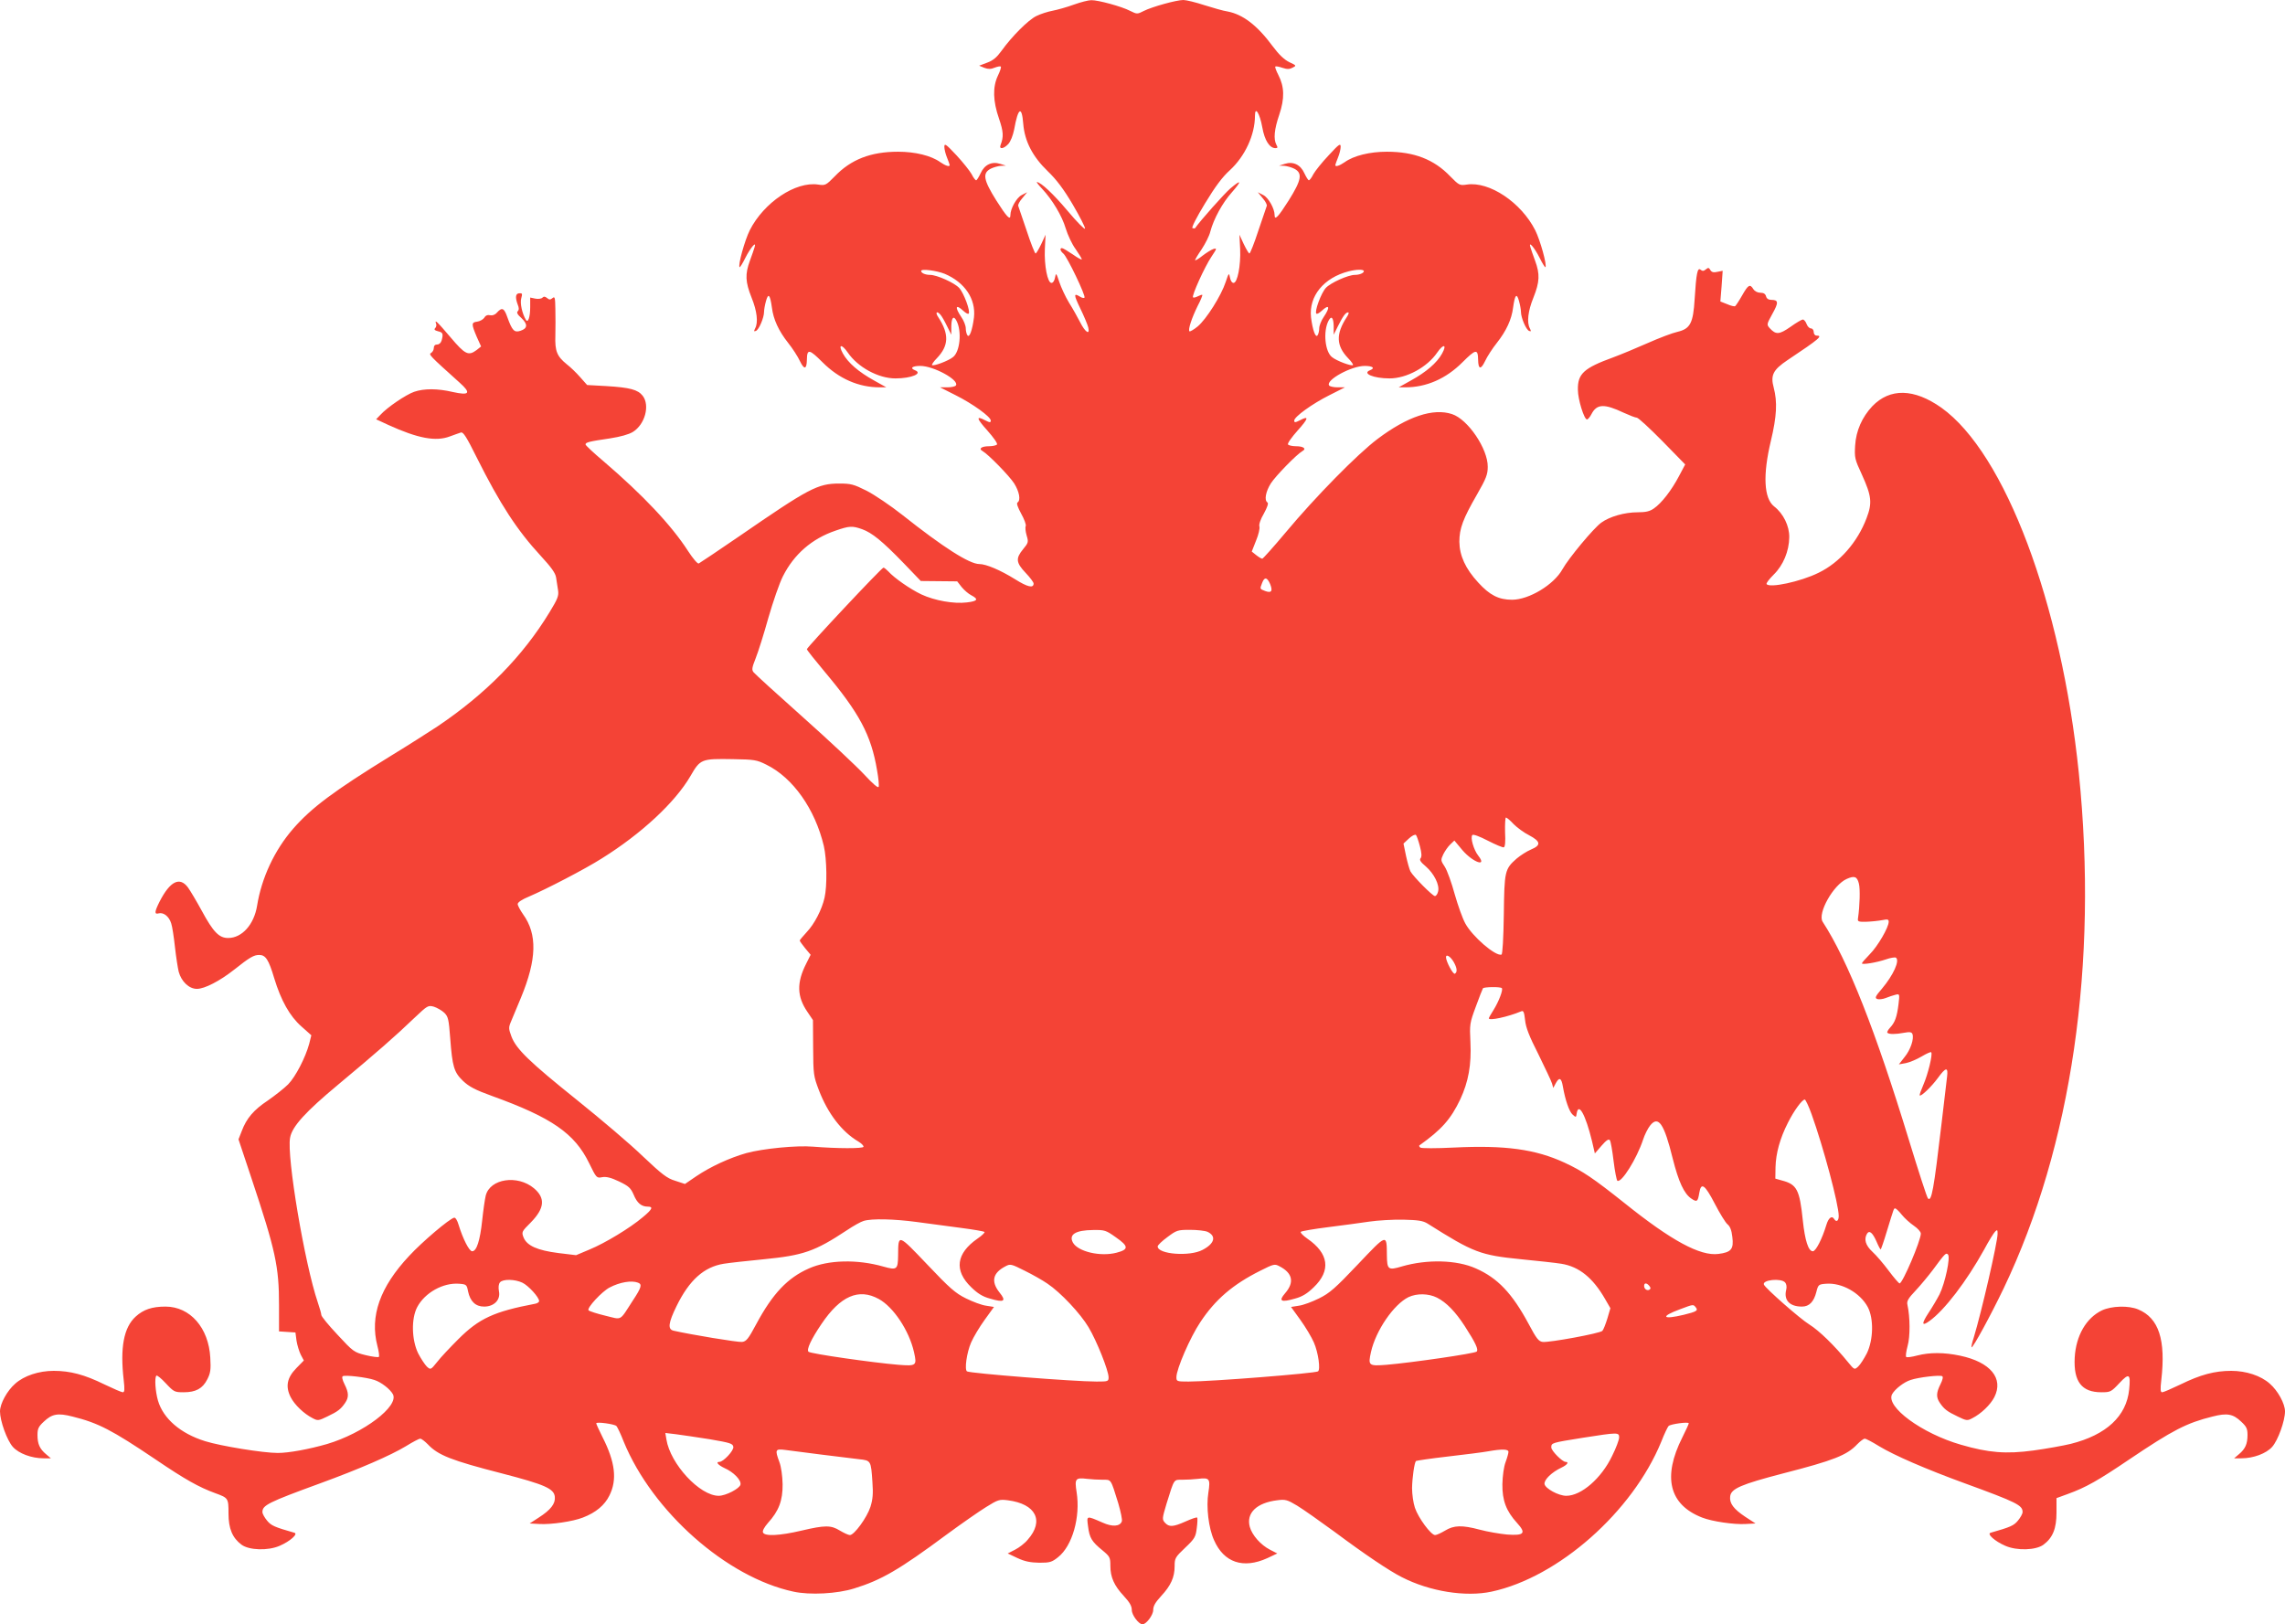 <?xml version="1.0" standalone="no"?>
<!DOCTYPE svg PUBLIC "-//W3C//DTD SVG 20010904//EN"
 "http://www.w3.org/TR/2001/REC-SVG-20010904/DTD/svg10.dtd">
<svg version="1.0" xmlns="http://www.w3.org/2000/svg"
 width="1280pt" height="910pt" viewBox="0 0 1280 910"
 preserveAspectRatio="xMidYMid meet">
<g transform="translate(0,910) scale(0.1,-0.1)"
fill="#f44336" stroke="none">
<path d="M6015 9074 c-38 -14 -92 -29 -118 -34 -27 -5 -68 -18 -92 -30 -45
-22 -137 -114 -195 -195 -26 -36 -47 -54 -80 -66 l-45 -17 29 -12 c22 -8 37
-8 58 1 16 6 31 9 34 6 4 -3 -4 -26 -16 -51 -30 -63 -28 -142 6 -240 25 -73
27 -102 9 -148 -10 -26 17 -23 43 5 13 14 26 47 33 81 22 124 43 136 51 32 8
-98 53 -184 137 -265 49 -47 89 -100 141 -188 39 -67 70 -127 68 -134 -2 -6
-46 38 -97 99 -79 94 -151 162 -173 162 -3 0 10 -17 29 -37 58 -62 112 -152
133 -223 11 -36 35 -88 55 -115 19 -28 35 -53 35 -58 0 -4 -23 8 -51 28 -28
19 -55 35 -60 35 -14 0 -10 -16 8 -31 21 -17 127 -238 118 -247 -3 -3 -15 -1
-25 6 -36 22 -36 12 1 -65 21 -43 41 -91 45 -107 11 -46 -17 -28 -46 30 -14
27 -41 76 -62 109 -20 33 -44 85 -54 115 -17 52 -19 53 -24 25 -3 -17 -11 -30
-20 -30 -22 0 -41 97 -37 190 l4 80 -24 -52 c-14 -29 -28 -53 -32 -53 -4 0
-27 57 -50 128 -24 70 -45 132 -47 138 -3 6 7 26 23 44 l27 33 -31 -16 c-29
-15 -63 -76 -63 -112 0 -32 -20 -11 -79 82 -72 115 -79 153 -31 178 16 8 42
15 57 16 l28 1 -32 10 c-47 15 -88 -4 -110 -53 -10 -21 -21 -39 -25 -39 -4 0
-16 15 -25 34 -10 18 -48 66 -85 106 -60 64 -68 69 -68 47 0 -13 7 -41 15 -60
8 -20 15 -39 15 -42 0 -11 -23 -4 -52 16 -51 37 -141 59 -237 59 -153 0 -264
-43 -355 -138 -49 -50 -53 -52 -93 -46 -126 19 -304 -100 -383 -256 -28 -56
-67 -196 -57 -207 2 -2 17 21 32 52 30 59 64 98 52 60 -3 -11 -15 -45 -26 -75
-28 -76 -26 -119 9 -207 31 -76 38 -140 20 -173 -8 -16 -7 -18 4 -14 17 6 46
74 46 107 0 12 5 40 11 61 13 47 23 35 33 -37 8 -66 38 -131 91 -198 24 -30
54 -76 66 -102 24 -50 38 -47 39 8 1 62 13 60 88 -15 92 -92 202 -140 320
-140 l37 0 -68 38 c-87 48 -146 99 -175 151 -29 52 -8 57 27 6 56 -82 171
-145 267 -145 90 0 156 28 109 46 -30 12 -14 24 30 24 75 0 219 -79 200 -109
-3 -6 -25 -11 -48 -11 l-41 0 87 -44 c96 -48 197 -121 197 -142 0 -12 -5 -12
-31 1 -53 28 -50 12 12 -57 33 -37 58 -72 54 -78 -3 -5 -24 -10 -45 -10 -42 0
-60 -14 -36 -27 32 -18 150 -139 177 -181 29 -46 38 -95 19 -107 -7 -4 1 -27
20 -62 17 -30 29 -62 26 -70 -4 -8 -1 -32 5 -53 11 -36 10 -41 -20 -77 -42
-51 -40 -75 14 -132 25 -26 45 -53 45 -60 0 -28 -34 -20 -104 24 -82 51 -162
85 -200 85 -56 0 -204 95 -431 275 -66 52 -156 113 -201 136 -72 36 -88 40
-152 40 -122 0 -170 -26 -562 -296 -118 -81 -220 -149 -226 -152 -7 -2 -33 29
-59 69 -94 146 -254 315 -472 502 -57 48 -103 91 -103 96 0 12 21 17 137 34
58 9 105 22 128 36 68 42 97 149 55 203 -27 34 -71 46 -203 54 l-108 6 -39 44
c-21 24 -55 57 -76 73 -54 44 -66 73 -63 160 1 41 1 108 0 149 -1 64 -3 72
-16 61 -12 -10 -18 -10 -30 0 -12 10 -19 10 -27 2 -6 -6 -24 -8 -39 -5 l-29 6
0 -54 c0 -56 -12 -90 -24 -71 -21 35 -34 94 -26 121 7 26 6 29 -11 28 -21 -1
-24 -22 -9 -63 8 -19 8 -30 0 -38 -7 -7 -1 -19 21 -38 36 -34 35 -58 -5 -71
-35 -12 -47 1 -74 76 -18 52 -30 57 -58 26 -11 -13 -26 -18 -39 -15 -13 3 -25
-1 -32 -14 -7 -10 -25 -20 -40 -22 -33 -4 -33 -13 -2 -86 l24 -53 -25 -20
c-46 -34 -64 -26 -146 71 -75 88 -91 104 -81 76 3 -7 1 -18 -5 -24 -8 -8 -3
-13 16 -18 27 -6 30 -14 20 -51 -4 -14 -14 -23 -25 -23 -12 0 -19 -7 -19 -20
0 -10 -7 -23 -15 -27 -15 -9 -10 -14 160 -167 66 -59 55 -73 -39 -52 -85 20
-161 20 -216 1 -46 -16 -151 -87 -189 -129 l-24 -25 69 -32 c165 -75 265 -94
344 -64 25 9 52 19 62 22 13 4 32 -26 88 -139 132 -264 227 -409 359 -552 59
-64 82 -96 86 -121 3 -19 8 -51 11 -71 5 -32 -2 -49 -47 -123 -150 -247 -357
-458 -629 -641 -47 -31 -163 -105 -258 -163 -323 -199 -447 -292 -550 -410
-105 -121 -177 -276 -202 -432 -17 -104 -84 -180 -162 -180 -51 0 -83 33 -148
153 -29 53 -64 112 -77 130 -46 62 -100 36 -159 -79 -29 -58 -30 -73 -5 -66
27 7 58 -17 70 -56 6 -17 15 -77 21 -132 6 -55 16 -118 21 -139 15 -55 58 -96
102 -96 43 0 128 44 208 107 88 70 111 83 141 83 36 0 53 -26 84 -130 38 -125
87 -213 153 -271 l55 -49 -12 -48 c-21 -77 -76 -184 -118 -227 -22 -22 -73
-62 -113 -90 -80 -53 -120 -100 -147 -172 l-18 -46 72 -216 c136 -408 155
-496 155 -713 l0 -147 46 -3 46 -3 6 -46 c4 -25 15 -61 24 -79 l17 -32 -42
-43 c-52 -53 -62 -102 -32 -162 22 -43 74 -93 123 -118 28 -15 33 -15 82 9 59
28 76 41 100 76 22 32 21 57 -3 105 -12 24 -16 41 -10 45 13 8 133 -6 177 -21
38 -12 88 -51 104 -80 35 -67 -164 -218 -369 -279 -101 -29 -214 -50 -276 -50
-82 0 -321 39 -407 66 -138 43 -234 126 -264 227 -15 52 -20 129 -9 140 4 4
28 -16 53 -43 45 -48 49 -50 100 -50 68 0 106 21 132 72 18 35 21 54 17 122
-9 167 -113 286 -251 286 -75 0 -123 -16 -167 -56 -67 -61 -88 -174 -67 -356
6 -52 5 -68 -5 -68 -7 0 -53 20 -103 44 -112 55 -192 76 -284 76 -83 0 -166
-27 -216 -72 -45 -39 -85 -112 -85 -155 0 -53 39 -162 72 -199 33 -37 105 -64
172 -64 l41 0 -27 23 c-36 30 -48 58 -48 108 0 35 6 47 35 74 46 44 79 50 161
29 145 -36 220 -75 465 -240 168 -114 244 -156 334 -189 74 -27 75 -28 75
-114 0 -85 22 -137 73 -175 42 -31 148 -35 214 -6 58 25 105 67 82 73 -112 32
-130 40 -153 68 -14 17 -26 38 -26 48 0 38 31 54 324 161 219 80 394 156 480
208 37 23 73 42 80 42 7 0 25 -14 42 -31 58 -62 133 -91 417 -164 239 -62 291
-85 295 -131 4 -38 -23 -73 -90 -116 l-51 -33 54 -3 c65 -4 188 14 244 36 73
28 122 69 149 124 44 88 32 187 -38 325 -20 40 -36 75 -36 79 0 10 102 -4 113
-15 5 -5 24 -44 41 -88 161 -392 577 -760 951 -840 92 -20 245 -12 340 18 152
47 251 104 518 302 83 61 182 130 221 154 66 41 74 44 121 38 158 -20 206
-115 112 -221 -16 -20 -49 -45 -71 -56 l-41 -21 55 -26 c41 -19 72 -25 122
-26 59 0 70 3 105 31 80 63 126 225 104 364 -12 76 -7 83 58 75 24 -3 64 -5
88 -5 49 0 44 7 87 -131 14 -48 24 -94 20 -103 -11 -28 -53 -31 -108 -6 -92
40 -89 40 -81 -21 8 -65 21 -86 80 -134 42 -35 45 -40 45 -87 0 -64 21 -111
75 -169 33 -36 45 -56 45 -79 0 -28 39 -80 60 -80 21 0 60 52 60 80 0 23 12
43 45 79 54 58 75 105 75 167 0 44 3 50 59 103 54 51 59 61 65 110 4 29 5 56
2 59 -3 3 -32 -7 -65 -22 -70 -31 -92 -32 -115 -7 -17 19 -16 24 9 108 44 141
39 133 88 133 24 0 64 2 88 5 65 8 70 1 58 -77 -13 -80 1 -199 32 -267 55
-125 163 -162 299 -100 l55 26 -41 21 c-52 27 -100 81 -113 128 -21 77 38 135
154 149 45 6 56 3 111 -30 33 -20 128 -87 210 -147 169 -126 307 -219 377
-254 156 -80 357 -112 502 -81 374 80 790 447 951 840 17 44 36 83 41 88 11
11 113 25 113 15 0 -4 -16 -39 -36 -79 -112 -222 -74 -377 111 -449 56 -22
180 -40 244 -36 l55 3 -57 37 c-66 44 -90 76 -85 115 5 43 61 67 295 128 284
73 359 102 417 164 17 17 35 31 42 31 7 0 43 -19 80 -42 86 -52 261 -128 480
-208 293 -107 324 -123 324 -161 0 -10 -12 -31 -26 -48 -23 -28 -41 -36 -153
-68 -23 -6 24 -48 82 -73 66 -29 172 -25 214 6 52 39 73 90 73 180 l0 81 63
23 c102 37 169 75 345 194 245 165 321 204 466 240 82 21 115 15 161 -29 29
-27 35 -39 35 -74 0 -50 -12 -78 -48 -108 l-27 -23 41 0 c67 0 139 27 172 64
33 37 72 146 72 199 0 43 -40 116 -85 155 -50 45 -133 72 -216 72 -92 0 -172
-21 -284 -76 -50 -24 -96 -44 -103 -44 -10 0 -11 16 -5 68 26 226 -14 348
-129 396 -54 23 -149 20 -203 -5 -88 -42 -146 -141 -153 -265 -7 -134 39 -194
149 -194 51 0 55 2 101 51 55 59 64 53 55 -36 -15 -149 -128 -254 -327 -304
-41 -10 -135 -27 -208 -37 -155 -21 -252 -13 -407 32 -219 63 -423 213 -386
283 16 29 66 68 104 80 44 15 164 29 177 21 6 -4 2 -21 -10 -45 -24 -48 -25
-73 -3 -105 24 -35 41 -48 100 -76 49 -24 54 -24 82 -9 49 25 101 75 123 118
53 105 -22 196 -192 232 -90 19 -170 19 -240 1 -30 -8 -58 -12 -62 -8 -4 4 0
32 8 62 15 52 14 162 -1 230 -5 20 4 36 46 80 28 30 71 82 96 115 69 94 74 98
85 87 15 -15 -16 -160 -47 -223 -15 -29 -43 -76 -63 -106 -39 -60 -37 -75 6
-44 84 60 208 222 307 401 25 47 53 92 61 100 12 12 14 11 14 -12 0 -47 -89
-435 -134 -583 -9 -27 -14 -51 -12 -53 7 -6 107 178 180 330 381 797 530 1819
421 2888 -98 952 -413 1791 -770 2046 -153 108 -288 111 -387 8 -57 -61 -91
-137 -96 -220 -4 -68 -2 -77 37 -161 55 -121 60 -160 27 -246 -51 -135 -151
-249 -269 -306 -101 -50 -276 -87 -291 -63 -3 5 15 28 40 53 53 52 86 131 87
209 1 63 -33 133 -85 173 -57 45 -64 175 -18 367 33 138 37 218 16 298 -19 70
-4 100 78 155 180 120 199 137 161 137 -8 0 -15 9 -15 20 0 11 -7 20 -15 20
-9 0 -20 11 -25 25 -5 14 -15 25 -21 25 -6 0 -37 -18 -69 -41 -63 -44 -82 -45
-116 -8 -18 20 -18 22 14 80 36 64 35 79 -5 79 -16 0 -27 7 -30 20 -4 14 -14
20 -32 20 -15 0 -31 8 -39 20 -19 31 -29 25 -63 -35 -17 -30 -35 -57 -39 -60
-4 -3 -25 2 -45 11 l-38 15 7 86 6 86 -30 -6 c-21 -5 -32 -2 -39 10 -8 14 -12
15 -25 4 -12 -10 -19 -11 -30 -2 -17 14 -24 -20 -33 -164 -8 -136 -25 -167
-96 -184 -28 -6 -104 -35 -167 -63 -63 -28 -150 -64 -193 -80 -165 -60 -200
-92 -198 -182 0 -54 35 -166 51 -166 5 0 17 14 25 30 30 58 72 59 180 8 33
-15 66 -28 74 -28 8 0 72 -59 143 -131 l128 -131 -35 -66 c-41 -78 -97 -151
-141 -181 -23 -16 -45 -21 -90 -21 -74 0 -157 -24 -204 -58 -43 -31 -183 -199
-218 -262 -48 -86 -187 -170 -282 -170 -75 0 -125 26 -189 96 -72 78 -105 151
-106 229 0 74 20 128 99 265 51 89 60 112 60 155 1 100 -111 266 -200 295
-105 35 -250 -13 -417 -139 -112 -84 -349 -325 -515 -524 -68 -81 -127 -147
-131 -147 -5 0 -20 9 -34 20 l-25 20 24 61 c14 33 22 69 19 79 -4 11 6 41 25
73 19 35 27 58 20 62 -19 12 -10 61 19 107 27 42 145 163 177 181 24 13 6 27
-36 27 -21 0 -42 5 -45 10 -4 6 21 41 54 78 62 69 65 85 12 57 -26 -13 -31
-13 -31 -1 0 21 101 94 197 142 l87 44 -41 0 c-23 0 -45 5 -48 11 -19 30 125
109 200 109 44 0 60 -12 30 -24 -47 -18 19 -46 109 -46 96 0 211 63 267 145
35 51 56 46 27 -6 -29 -52 -88 -103 -175 -151 l-68 -38 37 0 c118 0 228 48
320 140 75 75 87 77 88 15 1 -55 15 -58 39 -8 12 26 42 72 66 102 53 67 83
132 91 198 10 72 20 84 33 37 6 -21 11 -49 11 -61 0 -33 29 -101 46 -107 11
-4 12 -2 4 14 -18 33 -11 97 20 173 35 88 37 131 9 207 -11 30 -23 64 -26 75
-12 38 22 -1 52 -60 15 -31 30 -54 32 -52 10 11 -29 151 -57 207 -79 156 -257
275 -383 256 -40 -6 -44 -4 -93 46 -91 95 -202 138 -355 138 -96 0 -186 -22
-237 -59 -29 -20 -52 -27 -52 -16 0 3 7 22 15 42 8 19 15 47 15 60 0 22 -8 17
-67 -47 -38 -40 -76 -88 -86 -106 -9 -19 -21 -34 -25 -34 -4 0 -15 18 -25 39
-22 49 -63 68 -110 53 l-32 -10 28 -1 c15 -1 41 -8 57 -16 48 -25 41 -63 -31
-178 -59 -93 -79 -114 -79 -82 0 36 -34 97 -63 112 l-31 16 27 -33 c16 -18 26
-38 23 -44 -2 -6 -23 -68 -47 -138 -23 -71 -46 -128 -50 -128 -4 0 -18 24 -32
53 l-24 52 4 -80 c4 -93 -15 -190 -37 -190 -9 0 -17 13 -20 30 -5 28 -7 27
-24 -25 -25 -76 -108 -208 -157 -249 -22 -18 -43 -30 -46 -27 -9 9 13 75 46
142 17 32 28 60 26 62 -2 2 -13 -2 -25 -8 -12 -6 -24 -9 -27 -6 -9 8 66 173
104 229 30 45 31 48 10 42 -12 -4 -39 -21 -60 -37 -21 -17 -40 -28 -42 -26 -2
2 14 29 36 61 21 32 44 77 49 100 19 71 68 161 121 220 57 65 53 74 -9 21 -31
-26 -171 -183 -198 -223 -2 -1 -8 -1 -14 1 -7 2 23 61 70 138 58 96 98 149
139 186 85 78 141 198 141 306 0 56 27 13 41 -65 13 -74 41 -117 74 -117 12 0
14 4 5 19 -17 32 -12 86 16 168 31 92 29 157 -5 223 -12 23 -20 45 -17 47 3 3
20 0 40 -7 27 -9 40 -8 57 1 22 11 22 12 -19 31 -28 14 -57 41 -92 88 -87 118
-168 180 -255 196 -22 3 -80 20 -128 35 -49 16 -102 29 -118 29 -39 0 -175
-38 -221 -61 -37 -19 -39 -19 -77 0 -48 25 -181 61 -218 60 -16 0 -59 -11 -98
-25z m-723 -1508 c113 -48 175 -141 164 -244 -9 -72 -26 -118 -37 -100 -5 7
-9 25 -9 39 0 14 -11 43 -25 63 -38 56 -32 75 12 34 13 -12 26 -19 29 -15 12
11 -27 116 -53 144 -27 29 -125 73 -163 73 -26 0 -50 10 -50 22 0 14 87 2 132
-16z m2348 15 c0 -11 -25 -21 -50 -21 -38 0 -136 -44 -163 -73 -26 -28 -65
-133 -53 -144 3 -4 16 3 29 15 44 41 50 22 12 -34 -14 -20 -25 -49 -25 -63 0
-14 -4 -32 -9 -39 -11 -18 -28 28 -37 100 -13 119 71 222 211 258 42 11 85 12
85 1z m-2371 -245 c7 -8 23 -36 36 -63 l24 -48 0 48 c1 48 13 61 29 30 31 -59
20 -174 -20 -204 -26 -21 -109 -52 -117 -44 -2 3 9 20 27 38 67 70 70 135 8
230 -19 28 -8 38 13 13z m2275 -13 c-62 -95 -59 -160 8 -230 18 -18 29 -35 27
-38 -8 -8 -91 23 -117 44 -40 30 -51 145 -20 204 16 31 28 18 29 -30 l0 -48
24 48 c28 56 43 77 57 77 6 0 2 -12 -8 -27z m-2714 -1188 c55 -20 112 -66 232
-190 l96 -100 102 -1 102 -1 25 -32 c14 -17 38 -38 54 -46 42 -22 36 -33 -25
-40 -72 -9 -180 10 -255 45 -63 30 -152 92 -185 129 -11 11 -23 21 -27 21 -10
0 -429 -447 -429 -457 0 -5 46 -62 101 -128 193 -230 259 -353 292 -550 8 -44
12 -86 9 -93 -3 -9 -33 17 -81 69 -42 45 -195 189 -341 319 -146 130 -271 244
-278 253 -12 14 -10 26 11 79 14 35 46 136 71 226 26 90 62 195 82 234 62 123
162 210 294 255 78 27 94 28 150 8z m2285 -307 c16 -40 7 -52 -28 -39 -31 12
-30 11 -17 45 13 35 28 33 45 -6z m-2822 -1012 c149 -73 273 -249 322 -456 17
-74 19 -224 4 -289 -15 -67 -57 -148 -100 -193 -21 -23 -39 -44 -39 -47 0 -4
14 -23 30 -43 l31 -37 -25 -50 c-54 -106 -52 -184 7 -270 l31 -46 1 -155 c1
-149 2 -158 32 -237 50 -131 129 -234 221 -288 18 -11 31 -24 29 -30 -4 -10
-146 -10 -282 1 -93 8 -282 -11 -374 -36 -95 -27 -201 -76 -281 -130 l-63 -43
-55 18 c-46 14 -73 35 -181 137 -69 67 -234 207 -366 313 -268 215 -343 287
-370 358 -16 44 -17 50 -2 85 8 20 33 80 55 132 89 215 93 356 12 468 -16 23
-30 49 -30 57 0 10 24 26 63 42 98 42 314 154 407 213 223 139 411 314 497
461 56 97 61 99 238 96 121 -2 134 -4 188 -31z m4186 -333 c20 -20 58 -48 86
-62 66 -35 69 -56 12 -80 -24 -10 -61 -34 -81 -51 -67 -59 -69 -70 -72 -315
-2 -131 -7 -221 -13 -223 -33 -11 -164 102 -203 175 -15 27 -41 100 -59 163
-17 63 -42 132 -55 153 -24 36 -24 39 -9 71 9 18 26 43 39 55 l23 22 46 -55
c59 -68 140 -96 88 -30 -26 33 -46 103 -33 116 5 5 39 -7 87 -32 43 -22 83
-39 89 -37 7 2 10 31 7 85 -1 45 1 82 5 82 4 0 24 -16 43 -37z m-525 -124 c10
-38 11 -58 4 -67 -8 -9 -1 -21 29 -46 47 -41 78 -104 69 -140 -3 -14 -11 -26
-18 -26 -13 0 -121 109 -137 138 -6 12 -17 51 -25 88 l-14 68 30 28 c17 16 35
25 40 20 4 -4 14 -33 22 -63z m2459 -209 c8 -30 5 -126 -5 -195 -3 -18 2 -20
47 -19 28 1 67 5 88 9 31 6 37 5 37 -9 0 -32 -62 -138 -106 -182 -24 -25 -44
-47 -44 -51 0 -9 81 4 134 22 25 9 51 13 56 10 24 -15 -14 -98 -77 -173 -38
-44 -42 -53 -27 -59 9 -3 31 -1 48 6 17 7 42 15 54 18 23 6 24 5 17 -53 -9
-72 -20 -102 -47 -131 -12 -13 -19 -26 -15 -29 8 -9 46 -9 93 0 32 6 43 4 47
-7 10 -27 -11 -89 -44 -129 l-32 -41 39 7 c21 4 61 21 88 37 27 16 51 27 54
24 10 -9 -18 -124 -44 -183 -13 -30 -23 -57 -20 -59 7 -7 65 48 101 97 45 62
59 64 52 8 -3 -24 -17 -142 -31 -263 -44 -374 -56 -439 -76 -419 -6 6 -53 152
-106 325 -188 615 -341 1005 -484 1225 -30 47 60 207 135 240 43 19 58 14 68
-26z m-2270 -439 c19 -33 22 -57 7 -66 -10 -6 -49 67 -50 92 0 20 25 5 43 -26z
m270 -147 c8 -9 -17 -75 -47 -123 -14 -22 -26 -43 -26 -46 0 -15 107 8 181 39
13 6 17 -3 22 -48 4 -42 23 -91 75 -193 37 -76 72 -149 76 -163 l7 -25 15 28
c19 34 31 28 39 -21 13 -74 35 -139 54 -156 19 -17 20 -17 23 5 10 67 50 -6
86 -154 l16 -69 38 44 c27 31 40 39 46 30 5 -6 14 -59 21 -117 7 -58 17 -107
21 -110 23 -14 109 124 144 230 9 28 27 64 40 80 46 57 78 10 126 -185 33
-131 64 -199 106 -226 30 -20 35 -16 43 33 10 62 31 47 87 -61 28 -54 60 -106
71 -115 14 -11 23 -33 27 -70 9 -69 -6 -87 -78 -96 -102 -13 -263 74 -526 285
-176 140 -234 179 -335 226 -164 76 -335 99 -620 85 -100 -5 -184 -5 -189 0
-5 5 -8 10 -5 12 125 89 176 147 229 258 46 99 63 194 57 319 -5 102 -4 108
30 200 19 52 37 98 40 103 5 8 97 10 106 1z m-5924 -138 c22 -22 25 -37 33
-143 12 -159 21 -190 72 -239 34 -32 68 -50 162 -84 335 -121 463 -210 544
-376 41 -84 42 -85 73 -79 23 4 49 -2 95 -24 54 -26 65 -36 82 -75 19 -46 43
-66 79 -66 32 0 25 -15 -28 -59 -72 -61 -211 -145 -298 -181 l-76 -32 -99 12
c-118 15 -176 41 -195 87 -12 31 -11 33 41 85 77 79 82 136 17 191 -92 77
-246 54 -270 -41 -5 -20 -14 -83 -20 -140 -12 -112 -31 -172 -56 -172 -17 0
-52 70 -76 148 -7 25 -18 42 -25 40 -27 -6 -179 -135 -252 -214 -164 -175
-221 -338 -178 -504 8 -30 12 -58 8 -62 -4 -3 -37 1 -74 10 -65 16 -70 20
-157 114 -50 53 -91 103 -91 111 0 7 -9 39 -20 71 -73 215 -175 817 -155 922
11 63 87 146 271 299 210 175 320 271 425 372 74 70 77 72 110 63 18 -6 44
-21 58 -34z m7659 -568 c66 -184 152 -505 152 -570 0 -28 -13 -37 -25 -18 -13
22 -32 8 -44 -32 -24 -79 -59 -148 -76 -148 -25 0 -44 60 -56 172 -18 174 -33
203 -119 225 l-35 10 1 64 c2 78 25 162 70 250 33 66 79 129 94 129 4 0 22
-37 38 -82z m505 -563 c16 -20 46 -47 68 -62 22 -15 39 -34 39 -44 0 -39 -102
-279 -119 -279 -4 0 -32 32 -61 71 -29 39 -70 87 -91 106 -39 36 -49 71 -30
102 13 20 31 5 53 -45 10 -24 21 -44 23 -44 2 0 18 46 35 103 41 133 38 127
47 127 4 0 21 -16 36 -35z m-5518 -41 c66 -9 177 -24 247 -33 69 -9 129 -19
133 -23 3 -3 -14 -20 -39 -37 -120 -83 -133 -179 -35 -273 35 -34 63 -52 104
-63 80 -24 94 -15 54 34 -49 62 -38 110 34 147 26 14 32 13 107 -25 43 -21
101 -54 127 -72 75 -50 186 -169 231 -245 46 -77 112 -243 112 -280 0 -23 -3
-24 -67 -24 -127 0 -708 46 -726 57 -15 9 -2 105 23 162 13 30 47 87 76 127
l52 72 -44 7 c-24 3 -75 22 -113 41 -59 29 -91 57 -217 190 -165 173 -162 172
-163 51 -1 -80 -7 -84 -82 -63 -147 42 -309 38 -417 -10 -121 -53 -204 -142
-295 -311 -45 -84 -56 -98 -80 -101 -22 -3 -287 41 -384 63 -34 8 -29 44 17
138 71 145 153 219 264 237 30 5 131 16 223 25 224 22 287 44 466 162 37 25
80 49 95 53 45 14 170 11 297 -6z m2862 -9 c258 -163 295 -177 526 -200 92 -9
193 -20 223 -25 100 -16 177 -79 245 -197 l30 -52 -17 -58 c-10 -32 -22 -63
-28 -69 -13 -14 -296 -66 -334 -62 -23 3 -35 18 -79 101 -92 171 -173 257
-296 311 -107 48 -273 52 -414 11 -77 -23 -83 -18 -84 62 -1 122 2 123 -163
-51 -126 -133 -158 -161 -217 -190 -38 -19 -89 -38 -113 -41 l-44 -7 52 -72
c29 -40 63 -97 76 -127 25 -57 38 -153 23 -162 -18 -11 -597 -57 -725 -57 -66
0 -68 1 -68 25 0 45 77 223 134 308 84 127 182 211 336 288 75 38 81 39 107
25 74 -38 85 -90 32 -151 -39 -45 -23 -53 56 -30 41 11 69 29 104 63 98 94 85
190 -36 273 -24 17 -41 34 -36 38 4 4 73 16 153 26 80 10 183 24 230 31 47 7
132 12 190 11 85 -2 111 -6 137 -22z m-1746 -77 c72 -50 73 -68 4 -86 -91 -24
-217 6 -245 57 -24 45 15 69 113 70 65 1 72 -1 128 -41z m513 31 c51 -24 40
-66 -27 -101 -72 -39 -252 -25 -252 19 0 7 24 30 54 52 52 39 58 41 127 41 40
0 84 -5 98 -11z m-3838 -285 c34 -16 94 -82 94 -103 0 -6 -10 -13 -22 -15
-231 -44 -314 -82 -431 -199 -45 -45 -99 -102 -118 -127 -36 -45 -37 -45 -58
-26 -11 11 -33 44 -49 75 -36 75 -39 193 -5 258 43 81 145 138 235 131 40 -3
43 -5 50 -43 12 -56 42 -85 90 -85 56 0 93 38 83 86 -4 22 -2 41 6 50 16 19
83 18 125 -2z m7074 1 c7 -8 10 -25 6 -40 -15 -59 19 -95 88 -95 41 0 67 27
81 83 10 40 13 42 54 45 89 7 191 -51 234 -131 34 -65 31 -183 -5 -258 -16
-31 -37 -64 -49 -75 -21 -19 -21 -19 -58 26 -73 90 -161 176 -216 210 -52 32
-245 202 -254 223 -11 27 97 38 119 12z m-6426 -1 c24 -9 20 -26 -29 -100 -77
-119 -58 -108 -154 -85 -46 11 -89 25 -94 30 -12 12 75 106 118 128 57 30 123
41 159 27z m5665 -18 c8 -10 9 -16 1 -21 -13 -8 -30 3 -30 21 0 18 14 18 29 0z
m-4317 -73 c83 -45 171 -178 198 -298 17 -76 14 -79 -88 -71 -144 12 -492 62
-503 73 -12 12 14 69 73 156 106 157 208 201 320 140z m3128 7 c53 -27 103
-79 155 -159 62 -96 78 -132 67 -143 -11 -11 -364 -62 -504 -74 -102 -8 -105
-5 -88 72 27 120 127 266 210 307 47 22 112 21 160 -3z m1449 -54 c15 -18 6
-24 -67 -42 -121 -29 -133 -10 -21 31 77 29 74 28 88 11z m-5524 -739 c116
-20 130 -24 133 -43 3 -21 -56 -84 -78 -84 -23 0 -7 -18 29 -35 50 -22 94 -67
89 -92 -4 -22 -82 -63 -122 -63 -106 0 -271 178 -293 316 l-6 36 59 -7 c32 -4
118 -17 189 -28z m5095 10 c0 -13 -17 -59 -39 -103 -60 -126 -173 -224 -257
-224 -44 0 -118 41 -122 66 -3 24 40 66 95 92 32 15 44 32 23 32 -18 0 -80 62
-80 81 0 26 2 26 176 54 198 31 204 31 204 2z m-4470 -96 c85 -10 180 -22 212
-26 67 -7 67 -8 75 -127 5 -67 2 -98 -11 -140 -20 -61 -91 -158 -115 -158 -9
0 -34 12 -56 25 -50 31 -83 31 -215 0 -123 -29 -208 -33 -216 -10 -4 9 8 30
28 53 61 67 83 126 82 217 -1 46 -8 98 -18 124 -26 70 -23 75 32 68 26 -3 117
-15 202 -26z m3850 15 c0 -7 -7 -33 -16 -57 -10 -26 -17 -78 -18 -124 -1 -91
21 -150 82 -217 53 -58 40 -72 -56 -65 -42 4 -111 16 -152 27 -101 27 -146 25
-195 -5 -22 -13 -47 -25 -56 -25 -23 0 -94 96 -113 153 -9 26 -16 76 -16 110
1 59 13 143 22 152 2 2 82 14 178 25 96 11 198 24 225 29 79 14 115 13 115 -3z"/>
</g>
</svg>
